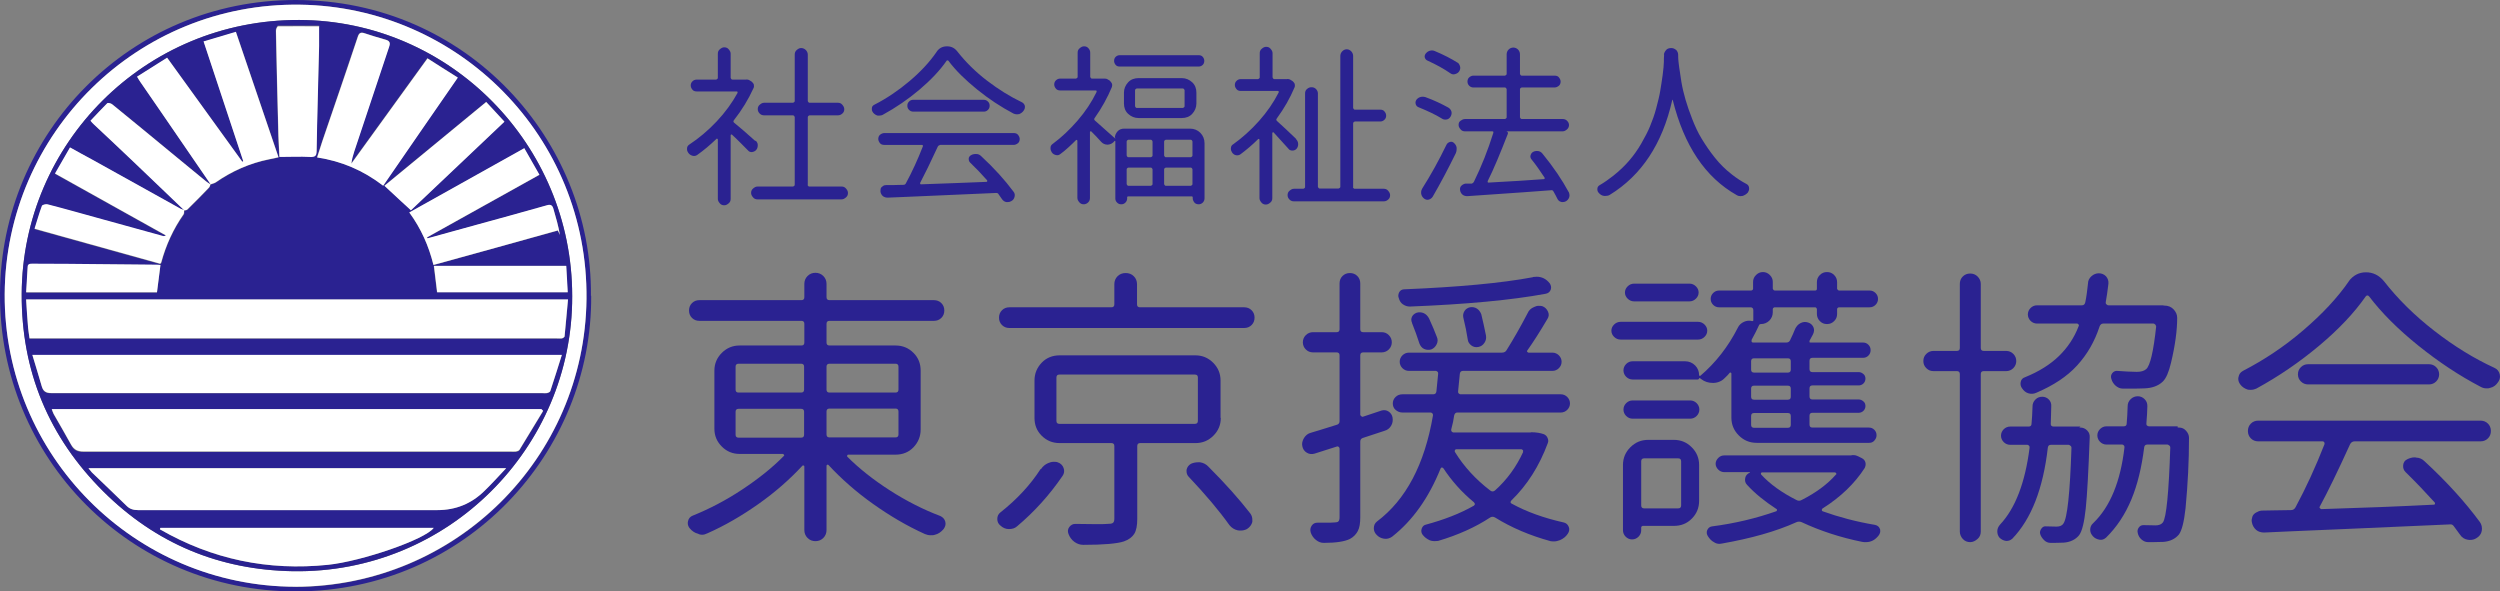 <?xml version="1.0" encoding="UTF-8"?>
<svg id="_レイヤー_1" data-name="レイヤー 1" xmlns="http://www.w3.org/2000/svg" viewBox="0 0 101.45 24">
  <rect x="0" y="0" width="101.45" height="24" fill="#808080" stroke="none"/>
  <defs>
    <style>
      .cls-1 {
        fill: #fff;
      }

      .cls-2 {
        fill: #2a2291;
      }
    </style>
  </defs>
  <g>
    <path class="cls-2" d="M23.99,12c.05,6.36-5.09,11.99-11.98,12C5.32,24.01-.04,18.61,0,11.91,.04,5.37,5.29,0,12,0c6.96,0,12.04,5.7,11.98,12Zm-12,11.82c6.51-.02,11.74-5.22,11.81-11.68C23.87,5.56,18.63,.28,12.17,.19,5.58,.1,.23,5.39,.19,11.94c-.03,6.54,5.26,11.85,11.8,11.87Z"/>
    <path class="cls-1" d="M11.99,23.81c-6.54-.01-11.83-5.33-11.8-11.87C.23,5.39,5.58,.1,12.17,.19c6.46,.09,11.7,5.37,11.63,11.94-.07,6.46-5.31,11.66-11.81,11.68Zm11.23-11.8c0-6.16-4.98-11.18-11.08-11.2C5.89,.79,.91,5.81,.88,11.92c-.01,3.14,1.1,5.83,3.32,8.03,2.12,2.1,4.7,3.18,7.69,3.23,6.3,.1,11.35-5.02,11.33-11.16Z"/>
    <path class="cls-2" d="M23.22,12.02c.02,6.14-5.03,11.26-11.33,11.16-2.99-.05-5.57-1.12-7.69-3.23C1.98,17.74,.86,15.06,.88,11.92,.91,5.81,5.89,.79,12.14,.81c6.1,.02,11.08,5.04,11.08,11.2Zm-15.74-3.48s-.1-.03-.14-.05c-1.19-.66-2.39-1.33-3.58-1.99-.29-.16-.59-.33-.91-.5-.21,.36-.4,.7-.61,1.06,1.52,.85,3.01,1.68,4.5,2.51-.05,.04-.08,.04-.1,.03-.83-.23-1.67-.46-2.5-.69-.73-.2-1.47-.41-2.2-.6-.07-.02-.21,.01-.23,.06-.12,.32-.21,.66-.3,.93,1.72,.48,3.42,.95,5.1,1.42,.02-.03,.04-.04,.04-.05,.19-.71,.48-1.36,.91-1.96,.03-.04,.02-.11,.02-.16,.04-.01,.1-.01,.13-.04,.3-.29,.59-.59,.88-.89,.03-.03,.04-.09,.06-.13,.07-.03,.15-.04,.21-.08,.66-.46,1.39-.79,2.18-.94,.12-.02,.24-.05,.37-.08-.58-1.7-1.15-3.38-1.73-5.09-.45,.14-.87,.26-1.31,.39,.55,1.65,1.08,3.26,1.61,4.86-.01,0-.03,.01-.04,.02-1.01-1.4-2.02-2.79-3.05-4.22-.41,.26-.81,.51-1.22,.77,.06,.09,.09,.15,.13,.21,.27,.4,.55,.79,.82,1.19,.68,.99,1.35,1.97,2.03,2.96-.06-.04-.13-.07-.18-.12-.47-.38-.94-.77-1.4-1.15-.8-.66-1.6-1.32-2.4-1.97-.05-.04-.18-.08-.21-.05-.23,.22-.45,.46-.68,.71,.06,.07,.11,.12,.15,.16,.53,.5,1.05,.99,1.58,1.49,.7,.66,1.39,1.32,2.08,1.99ZM1.2,13.74c.12,0,.22,0,.31,0,7.02,0,14.04,0,21.07,0,.07,0,.15,0,.22,0,.04,0,.1-.05,.11-.08,.05-.5,.1-1,.14-1.5H1.06c.03,.4,.05,.77,.08,1.15,.01,.14,.04,.28,.06,.44Zm20.83,2.94s-.04-.04-.06-.06H2.1c.03,.08,.05,.15,.08,.2,.24,.42,.48,.83,.71,1.25,.11,.21,.26,.27,.5,.27,5.77,0,11.55,0,17.32,0,.07,0,.15,0,.22,0,.05,0,.12-.03,.15-.07,.32-.52,.64-1.05,.96-1.58ZM1.31,14.4c.13,.44,.27,.86,.38,1.27,.06,.22,.16,.29,.4,.29,6.64,0,13.28,0,19.92,0,.06,0,.12,.01,.18,0,.05-.01,.12-.04,.14-.08,.16-.48,.31-.97,.47-1.47H1.31Zm19.23,4.6H3.59c.08,.09,.12,.16,.18,.21,.46,.44,.91,.88,1.37,1.32,.13,.13,.28,.17,.46,.17,4.05,0,8.1,0,12.15,0q1.11,0,1.91-.78c.29-.28,.56-.58,.88-.92ZM15.54,7.53c1.02-1.47,2.02-2.92,3.03-4.39-.43-.27-.82-.52-1.23-.78-1.05,1.45-2.07,2.86-3.09,4.27,.02-.18,.07-.34,.12-.5,.47-1.41,.93-2.82,1.41-4.23,.06-.18,.03-.25-.15-.3-.29-.08-.57-.16-.85-.26-.15-.05-.22,0-.27,.15-.47,1.41-.96,2.83-1.44,4.24-.07,.21-.14,.42-.21,.65,.99,.16,1.87,.53,2.67,1.14Zm5.74-1.51c-1.58,.88-3.12,1.74-4.67,2.61,.48,.65,.79,1.36,.98,2.13,1.7-.47,3.37-.94,5.05-1.4,.03,.07,.06,.12,.08,.18-.05-.36-.16-.71-.26-1.05-.04-.15-.11-.19-.27-.15-1.01,.29-2.02,.56-3.03,.84-.6,.17-1.21,.33-1.81,.5,0-.01-.01-.03-.02-.04,1.51-.84,3.02-1.68,4.56-2.54-.21-.37-.41-.71-.61-1.07ZM6.51,21.42s-.01,.04-.02,.06c2.11,1.22,4.38,1.69,6.82,1.44,1.36-.14,3.96-1.03,4.29-1.5H6.51ZM12.95,1.04c-.55,0-1.11,0-1.67,0-.03,0-.09,.12-.09,.18,.03,1.42,.06,2.84,.1,4.25,0,.29,.03,.58,.04,.87,.43,0,.84-.02,1.24,0,.21,.01,.26-.04,.27-.25,.03-1.42,.07-2.84,.1-4.25,0-.26,0-.53,0-.83Zm3.72,7.49c1.23-1.16,2.51-2.37,3.8-3.6-.26-.28-.5-.53-.74-.8-1.4,1.15-2.77,2.28-4.13,3.4,.37,.34,.71,.65,1.07,.99Zm-10.16,2.23c-.09,0-.15-.01-.22-.01-.7,0-1.4-.02-2.1-.02-.95,0-1.9-.01-2.86-.02-.1,0-.19,0-.2,.14-.02,.34-.04,.67-.06,1.02H6.37c.04-.36,.09-.72,.14-1.1Zm16.47,.03h-5.38c.05,.38,.09,.73,.13,1.07h5.3c-.02-.37-.04-.72-.06-1.07Z"/>
    <path class="cls-1" d="M1.2,13.74c-.02-.17-.05-.31-.06-.44-.03-.38-.06-.75-.08-1.15H23.05c-.05,.5-.09,1-.14,1.5,0,.03-.07,.07-.11,.08-.07,.01-.15,0-.22,0-7.02,0-14.04,0-21.07,0-.1,0-.19,0-.31,0Z"/>
    <path class="cls-1" d="M22.04,16.67c-.32,.53-.64,1.06-.96,1.58-.02,.04-.1,.06-.15,.07-.07,.01-.15,0-.22,0-5.77,0-11.55,0-17.32,0-.24,0-.38-.07-.5-.27-.23-.42-.47-.83-.71-1.25-.03-.06-.05-.12-.08-.2H21.97s.04,.04,.06,.06Z"/>
    <path class="cls-1" d="M1.31,14.4H22.8c-.16,.51-.31,.99-.47,1.47-.01,.04-.09,.07-.14,.08-.06,.01-.12,0-.18,0-6.64,0-13.28,0-19.92,0-.24,0-.34-.08-.4-.29-.12-.42-.25-.83-.38-1.27Z"/>
    <path class="cls-1" d="M20.54,19c-.32,.34-.59,.64-.88,.92q-.79,.78-1.91,.78c-4.05,0-8.1,0-12.15,0-.18,0-.33-.04-.46-.17-.45-.44-.91-.88-1.37-1.32-.06-.05-.1-.12-.18-.21H20.54Z"/>
    <path class="cls-1" d="M8.54,7.47c-.68-.99-1.35-1.97-2.03-2.96-.27-.4-.55-.79-.82-1.19-.04-.06-.08-.12-.13-.21,.41-.26,.81-.51,1.22-.77,1.03,1.42,2.04,2.82,3.05,4.22,.01,0,.03-.01,.04-.02-.53-1.61-1.07-3.22-1.61-4.86,.44-.13,.86-.26,1.31-.39,.58,1.7,1.15,3.38,1.73,5.09-.13,.03-.25,.06-.37,.08-.79,.16-1.52,.48-2.18,.94-.06,.04-.14,.05-.21,.08,0,0,0,0,0,0Z"/>
    <path class="cls-1" d="M15.54,7.53c-.81-.62-1.68-.99-2.67-1.14,.08-.23,.14-.44,.21-.65,.48-1.41,.97-2.82,1.44-4.24,.05-.16,.12-.2,.27-.15,.28,.09,.56,.18,.85,.26,.18,.05,.21,.13,.15,.3-.47,1.41-.94,2.82-1.41,4.23-.05,.16-.1,.32-.12,.5,1.02-1.41,2.04-2.82,3.09-4.27,.4,.26,.8,.51,1.23,.78-1.02,1.47-2.02,2.92-3.03,4.39Z"/>
    <path class="cls-1" d="M21.28,6.02c.2,.35,.4,.7,.61,1.07-1.54,.86-3.05,1.7-4.56,2.54,0,.01,.01,.03,.02,.04,.6-.17,1.21-.33,1.81-.5,1.01-.28,2.02-.55,3.03-.84,.16-.05,.23,0,.27,.15,.1,.35,.2,.69,.26,1.05-.02-.05-.05-.1-.08-.18-1.67,.47-3.34,.93-5.05,1.4-.19-.77-.5-1.47-.98-2.13,1.56-.87,3.1-1.73,4.67-2.61Z"/>
    <path class="cls-1" d="M7.47,8.53c0,.05,0,.12-.02,.16-.42,.6-.72,1.26-.91,1.96,0,.01-.02,.02-.04,.05-1.68-.47-3.38-.94-5.1-1.42,.09-.28,.18-.61,.3-.93,.02-.04,.16-.08,.23-.06,.74,.19,1.47,.4,2.2,.6,.83,.23,1.67,.46,2.5,.69,.03,0,.06,0,.1-.03-1.49-.83-2.98-1.66-4.5-2.51,.21-.36,.4-.7,.61-1.06,.32,.18,.61,.34,.91,.5,1.19,.66,2.39,1.33,3.58,1.99,.04,.02,.09,.03,.14,.05h0Z"/>
    <path class="cls-1" d="M6.51,21.42h11.09c-.33,.47-2.93,1.36-4.29,1.5-2.43,.25-4.7-.22-6.82-1.44,0-.02,.01-.04,.02-.06Z"/>
    <path class="cls-1" d="M12.95,1.04c0,.3,0,.56,0,.83-.03,1.42-.08,2.84-.1,4.25,0,.21-.06,.26-.27,.25-.4-.02-.81,0-1.24,0-.01-.29-.03-.58-.04-.87-.04-1.42-.07-2.84-.1-4.25,0-.06,.05-.18,.09-.18,.56-.01,1.12,0,1.67,0Z"/>
    <path class="cls-1" d="M16.67,8.53c-.37-.34-.71-.65-1.07-.99,1.36-1.12,2.73-2.25,4.13-3.4,.25,.26,.48,.52,.74,.8-1.3,1.23-2.58,2.44-3.8,3.6Z"/>
    <path class="cls-1" d="M7.48,8.54c-.69-.66-1.39-1.33-2.08-1.99-.52-.5-1.05-.99-1.58-1.49-.05-.04-.09-.09-.15-.16,.23-.24,.45-.48,.68-.71,.03-.03,.16,0,.21,.05,.8,.65,1.6,1.31,2.4,1.97,.47,.38,.93,.77,1.4,1.15,.06,.05,.12,.08,.18,.12,0,0,0,0,0,0-.02,.04-.03,.1-.06,.13-.29,.3-.58,.6-.88,.89-.03,.03-.09,.03-.13,.04,0,0,0,0,0,0Z"/>
    <path class="cls-1" d="M6.51,10.76c-.05,.38-.09,.74-.14,1.1H1.06c.02-.35,.04-.69,.06-1.02,0-.14,.1-.14,.2-.14,.95,0,1.9,.01,2.86,.02,.7,0,1.4,.02,2.1,.02,.06,0,.13,0,.22,.01Z"/>
    <path class="cls-1" d="M22.98,10.79c.02,.35,.04,.7,.06,1.07h-5.3c-.04-.34-.08-.69-.13-1.07h5.38Z"/>
  </g>
  <g>
    <g>
      <path class="cls-2" d="M37.36,17.43c0,.28-.1,.52-.29,.72s-.44,.3-.73,.3h-1.92s-.03,0-.04,.03,0,.04,0,.05c.48,.48,1.06,.94,1.73,1.37s1.36,.78,2.05,1.04c.1,.05,.17,.12,.2,.23,0,.03,.01,.06,.01,.08,0,.08-.03,.15-.08,.22-.1,.12-.22,.2-.35,.23-.05,.02-.11,.02-.18,.02-.08,0-.16-.02-.23-.05-.71-.32-1.41-.73-2.1-1.22s-1.29-1.02-1.81-1.58c-.02-.02-.03-.02-.05-.01s-.03,.02-.03,.04v2.61c0,.12-.04,.23-.13,.32s-.2,.13-.32,.13-.23-.04-.32-.13-.13-.2-.13-.32v-2.58s0-.03-.03-.04-.04,0-.05,.01c-.51,.55-1.1,1.07-1.78,1.55s-1.37,.88-2.07,1.19c-.08,.04-.15,.06-.22,.06-.05,0-.11-.01-.16-.04-.13-.03-.25-.11-.34-.22-.05-.06-.08-.13-.08-.21,0-.02,0-.05,.01-.08,.02-.11,.09-.19,.2-.23,.67-.27,1.34-.62,1.99-1.05s1.22-.88,1.7-1.37c.02-.02,.02-.03,0-.05s-.03-.03-.04-.03h-1.76c-.28,0-.52-.1-.72-.3s-.3-.44-.3-.72v-2.36c0-.28,.1-.52,.3-.72s.44-.3,.72-.3h2.51c.08,0,.12-.04,.12-.12v-.76c0-.08-.04-.12-.12-.12h-4.14c-.12,0-.22-.04-.3-.12s-.12-.18-.12-.3,.04-.22,.12-.3,.18-.12,.3-.12h4.14c.08,0,.12-.04,.12-.12v-.54c0-.12,.04-.23,.13-.32s.2-.13,.32-.13,.23,.04,.32,.13,.13,.2,.13,.32v.54c0,.08,.04,.12,.12,.12h4.24c.12,0,.22,.04,.3,.12s.12,.18,.12,.3-.04,.22-.12,.3-.18,.12-.3,.12h-4.24c-.08,0-.12,.04-.12,.12v.76c0,.08,.04,.12,.12,.12h2.68c.29,0,.53,.1,.73,.3s.29,.44,.29,.72v2.36Zm-7.39-2.67c-.08,0-.12,.04-.12,.12v.93c0,.08,.04,.12,.12,.12h2.54c.08,0,.12-.04,.12-.12v-.93c0-.08-.04-.12-.12-.12h-2.54Zm0,1.83c-.08,0-.12,.04-.12,.12v.93c0,.08,.04,.12,.12,.12h2.54c.08,0,.12-.04,.12-.12v-.93c0-.08-.04-.12-.12-.12h-2.54Zm6.49-1.71c0-.08-.04-.12-.12-.12h-2.68c-.08,0-.12,.04-.12,.12v.93c0,.08,.04,.12,.12,.12h2.68c.08,0,.12-.04,.12-.12v-.93Zm-.12,2.87c.08,0,.12-.04,.12-.12v-.93c0-.08-.04-.12-.12-.12h-2.68c-.08,0-.12,.04-.12,.12v.93c0,.08,.04,.12,.12,.12h2.68Z"/>
      <path class="cls-2" d="M42.24,19.04c.08-.12,.18-.2,.3-.25,.07-.03,.14-.05,.22-.05,.05,0,.11,0,.16,.02,.12,.04,.2,.12,.24,.23s.03,.22-.04,.32c-.54,.79-1.16,1.47-1.85,2.05-.09,.08-.2,.11-.33,.11s-.24-.05-.34-.14c-.09-.07-.13-.16-.13-.27s.04-.2,.13-.27c.66-.52,1.21-1.11,1.63-1.76Zm8.25-6.57c.12,0,.22,.04,.3,.12s.12,.18,.12,.3-.04,.22-.12,.3-.18,.12-.3,.12h-9.53c-.12,0-.22-.04-.3-.12s-.12-.18-.12-.3,.04-.22,.12-.3,.18-.12,.3-.12h4.14c.08,0,.12-.04,.12-.12v-.82c0-.12,.04-.23,.13-.32s.2-.13,.33-.13,.24,.04,.33,.13,.13,.2,.13,.32v.82c0,.08,.04,.12,.12,.12h4.23Zm-.95,4.49c0,.28-.1,.52-.3,.72-.2,.2-.44,.3-.72,.3h-2.25c-.08,0-.12,.04-.12,.12v2.96c0,.27-.04,.47-.12,.6s-.22,.24-.42,.31c-.27,.09-.82,.14-1.65,.14-.13,0-.25-.04-.36-.12s-.19-.19-.24-.32c-.04-.1-.03-.2,.03-.28s.14-.13,.24-.13c.34,0,.62,.01,.84,.01,.21,0,.37,0,.47-.01,.11,0,.18-.01,.22-.04s.06-.08,.06-.17v-2.95c0-.08-.04-.12-.12-.12h-2.1c-.29,0-.53-.1-.73-.3s-.29-.44-.29-.72v-1.52c0-.28,.1-.52,.29-.72s.44-.3,.73-.3h5.51c.28,0,.52,.1,.72,.3,.2,.2,.3,.44,.3,.72v1.52Zm-6.55-1.76c-.08,0-.12,.04-.12,.12v1.76c0,.08,.04,.12,.12,.12h5.5c.08,0,.12-.04,.12-.12v-1.76c0-.08-.04-.12-.12-.12h-5.5Zm5.25,4.15c-.06-.06-.09-.14-.09-.22v-.06c.02-.11,.08-.19,.18-.25,.09-.04,.19-.06,.28-.06h.09c.13,.02,.25,.08,.34,.18,.69,.69,1.25,1.32,1.7,1.9,.05,.07,.08,.15,.08,.25v.09c-.03,.12-.11,.22-.22,.29-.08,.04-.16,.06-.25,.06-.05,0-.09,0-.13-.01-.13-.03-.24-.1-.33-.21-.42-.59-.97-1.24-1.65-1.96Z"/>
      <path class="cls-2" d="M56.51,16.95c.02,.12,0,.23-.06,.33s-.15,.17-.26,.2l-.88,.29c-.07,.02-.11,.07-.11,.15v3.07c0,.24-.03,.43-.1,.56s-.17,.24-.32,.32c-.2,.1-.55,.16-1.05,.16h-.01c-.12,0-.22-.04-.32-.12-.1-.08-.17-.18-.21-.3-.03-.1-.02-.19,.04-.28s.14-.12,.24-.12h.29c.2,0,.33,0,.4-.01,.07,0,.12-.01,.15-.04s.05-.08,.05-.17v-2.79s-.01-.05-.04-.07-.05-.02-.07-.01c-.39,.12-.7,.22-.91,.29-.11,.03-.21,.02-.31-.04s-.16-.15-.18-.26c0-.03-.01-.06-.01-.08,0-.09,.03-.18,.08-.26,.07-.11,.16-.18,.28-.21,.08-.02,.43-.13,1.04-.32,.08-.02,.12-.07,.12-.15v-2.67c0-.08-.04-.12-.12-.12h-.96c-.11,0-.21-.04-.29-.12s-.12-.18-.12-.29,.04-.21,.12-.29,.18-.12,.29-.12h.96c.08,0,.12-.04,.12-.12v-1.86c0-.12,.04-.22,.12-.3s.18-.12,.3-.12,.22,.04,.3,.12,.12,.18,.12,.3v1.86c0,.08,.04,.12,.12,.12h.75c.12,0,.21,.04,.29,.12s.12,.18,.12,.29-.04,.21-.12,.29-.18,.12-.29,.12h-.75c-.08,0-.12,.04-.12,.12v2.41s.01,.04,.04,.06,.05,.03,.07,.02l.75-.25c.1-.03,.2-.02,.29,.04s.14,.14,.16,.24Zm5.61,.59c.22,0,.39,.03,.53,.08,.07,.03,.12,.08,.15,.15s.04,.14,.01,.21c-.34,.92-.83,1.7-1.48,2.33-.02,.02-.03,.04-.03,.07s.02,.05,.05,.06c.6,.33,1.3,.58,2.1,.76,.1,.02,.17,.08,.21,.18s.02,.19-.04,.28c-.08,.12-.18,.2-.32,.26-.08,.03-.16,.05-.23,.05-.05,0-.1,0-.15-.01-.84-.23-1.59-.55-2.25-.96-.07-.04-.14-.04-.2,0-.59,.39-1.3,.71-2.11,.95-.05,0-.11,.01-.15,.01-.06,0-.13-.01-.2-.04-.11-.05-.2-.12-.28-.22-.05-.07-.07-.15-.04-.24s.08-.15,.17-.17c.74-.2,1.39-.45,1.95-.77,.02-.02,.04-.04,.04-.06s-.01-.05-.04-.08c-.5-.41-.91-.88-1.24-1.38-.02-.02-.04-.03-.06-.03s-.04,.02-.05,.04c-.48,1.19-1.13,2.11-1.97,2.77-.1,.07-.21,.1-.33,.08s-.22-.07-.3-.16c-.07-.07-.11-.16-.11-.26,0-.12,.04-.21,.13-.28,1.17-.88,1.93-2.31,2.27-4.3,0-.03,0-.06-.02-.08s-.04-.04-.08-.04h-1.14c-.11,0-.2-.04-.28-.11s-.11-.16-.11-.26,.04-.19,.11-.26,.17-.11,.28-.11h1.25c.08,0,.12-.04,.13-.12,.03-.3,.05-.54,.07-.71,0-.03,0-.06-.02-.08s-.05-.04-.08-.04h-1.09c-.1,0-.19-.04-.26-.11s-.11-.16-.11-.26,.04-.19,.11-.26,.16-.11,.26-.11h3.77c.09,0,.15-.03,.19-.09,.3-.48,.59-.99,.86-1.51,.05-.12,.14-.2,.26-.25,.06-.03,.12-.05,.19-.05,.05,0,.11,0,.16,.02,.1,.04,.17,.11,.22,.22s.03,.21-.03,.3c-.3,.51-.57,.93-.81,1.27-.02,.02-.02,.04,0,.06s.03,.03,.05,.03h.97c.1,0,.19,.04,.26,.11s.11,.16,.11,.26-.04,.19-.11,.26-.16,.11-.26,.11h-3.63c-.08,0-.12,.04-.13,.12-.02,.17-.04,.41-.07,.71,0,.03,0,.06,.02,.08s.05,.04,.08,.04h4.07c.1,0,.19,.04,.26,.11s.11,.16,.11,.26-.04,.19-.11,.26-.16,.11-.26,.11h-4.2c-.07,0-.11,.04-.13,.12-.02,.16-.06,.35-.12,.57,0,.03,0,.06,.02,.08s.04,.04,.08,.04h3.13Zm.09-6.3c.05,0,.11-.01,.15-.01,.21,0,.39,.09,.53,.27,.05,.08,.07,.16,.04,.25s-.1,.15-.2,.17c-1.4,.26-3.24,.43-5.52,.52-.1,0-.19-.03-.28-.09s-.14-.15-.17-.26c-.03-.08-.02-.15,.02-.23s.12-.12,.21-.12c2.19-.09,3.93-.25,5.21-.49Zm-4.91,1.86c-.04-.09-.04-.17,0-.25s.11-.13,.19-.16c.1-.03,.2-.02,.29,.02s.16,.12,.21,.21c.13,.29,.24,.54,.32,.76,.04,.09,.04,.19-.01,.29s-.12,.17-.22,.21c-.1,.03-.2,.02-.29-.02s-.15-.12-.19-.22c-.09-.28-.19-.56-.3-.83Zm4.5,5.24s.02-.05,0-.07-.04-.04-.07-.04h-2.64s-.04,.01-.05,.04-.01,.05,0,.07c.37,.6,.85,1.12,1.44,1.57,.07,.05,.13,.04,.19-.01,.48-.43,.86-.95,1.14-1.56Zm-1.5-4.73c.02,.11,0,.21-.06,.3s-.14,.15-.25,.17-.2,0-.28-.06-.14-.14-.15-.25c-.04-.27-.1-.56-.18-.89-.02-.09,0-.18,.05-.26s.13-.13,.22-.15c.1-.02,.2,0,.28,.05s.14,.13,.18,.23c.07,.28,.13,.57,.19,.86Z"/>
      <path class="cls-2" d="M68.91,13.06c.1,0,.19,.04,.26,.11s.11,.15,.11,.25-.04,.18-.11,.25-.16,.11-.26,.11h-3.15c-.1,0-.19-.04-.26-.11s-.11-.15-.11-.25,.04-.18,.11-.25,.16-.11,.26-.11h3.15Zm-.98,4.79c.28,0,.52,.1,.72,.3s.3,.44,.3,.72v1.45c0,.29-.1,.53-.3,.73s-.44,.29-.72,.29h-1.27s-.06,.02-.06,.06v.12c0,.1-.04,.19-.11,.26s-.16,.11-.26,.11-.19-.04-.26-.11-.11-.16-.11-.26v-2.65c0-.28,.1-.52,.3-.72s.44-.3,.72-.3h1.03Zm3.35,.12c-.28,0-.52-.1-.72-.3s-.3-.44-.3-.72v-1.79s0-.03-.03-.04-.03,0-.04,.01c-.06,.07-.12,.14-.19,.2-.12,.13-.27,.2-.47,.21h-.01c-.19,0-.35-.05-.49-.16-.02-.02-.04-.03-.06-.04h-.01s-.02,.06-.06,.06h-2.65c-.1,0-.19-.04-.26-.11s-.11-.16-.11-.26,.04-.19,.11-.26,.16-.11,.26-.11h2.13c.16,0,.3,.06,.41,.17s.16,.25,.16,.4c0,0,0,.02,.02,.02s.02,0,.03,0c.62-.53,1.13-1.18,1.52-1.95,.05-.11,.14-.19,.25-.24s.22-.06,.33-.03c.03,0,.05,0,.05-.04v-.4c0-.08-.04-.12-.12-.12h-1.27c-.09,0-.17-.03-.24-.1s-.1-.15-.1-.24,.03-.17,.1-.24,.15-.1,.24-.1h1.31s.07-.02,.07-.07v-.28c0-.11,.04-.2,.12-.28s.17-.12,.28-.12,.2,.04,.28,.12,.12,.17,.12,.28v.28s.03,.07,.08,.07h1.63c.05,0,.08-.02,.08-.07v-.27c0-.12,.04-.21,.12-.29s.17-.12,.29-.12,.21,.04,.29,.12,.12,.18,.12,.29v.27s.03,.07,.08,.07h1.24c.09,0,.17,.03,.24,.1s.1,.15,.1,.24-.03,.17-.1,.24-.15,.1-.24,.1h-1.25s-.07,.02-.07,.07v.2c0,.12-.04,.21-.12,.29s-.17,.12-.29,.12-.21-.04-.29-.12-.12-.18-.12-.29v-.2s-.02-.07-.07-.07h-1.65s-.07,.02-.07,.07v.13c0,.13-.05,.25-.14,.34s-.21,.14-.34,.14c-.04,0-.07,.02-.08,.05-.08,.18-.18,.37-.3,.59,0,.02,0,.05,0,.07s.03,.04,.05,.04h1.36c.07,0,.12-.03,.15-.09,.08-.16,.15-.32,.21-.47,.05-.1,.12-.18,.22-.23s.2-.06,.31-.02c.1,.03,.17,.1,.21,.19s.03,.19-.02,.29c-.04,.08-.09,.16-.14,.26,0,.02,0,.03,0,.05s.03,.02,.04,.02h2.13c.09,0,.16,.03,.22,.09s.09,.13,.09,.22-.03,.16-.09,.22-.13,.09-.22,.09h-2.05c-.08,0-.12,.04-.12,.12v.34c0,.08,.04,.12,.12,.12h1.88c.07,0,.13,.03,.19,.08s.08,.12,.08,.19-.03,.14-.08,.19-.12,.08-.19,.08h-1.88c-.08,0-.12,.04-.12,.12v.33c0,.08,.04,.12,.12,.12h1.88c.07,0,.13,.03,.19,.08s.08,.12,.08,.19-.03,.14-.08,.19-.12,.08-.19,.08h-1.88c-.08,0-.12,.04-.12,.12v.36c0,.08,.04,.12,.12,.12h2.29c.09,0,.16,.03,.22,.09s.09,.13,.09,.22-.03,.15-.09,.22-.13,.09-.22,.09h-4.58Zm-5.03-.98c-.1,0-.19-.04-.26-.11s-.11-.16-.11-.26,.04-.19,.11-.26,.16-.11,.26-.11h2.34c.1,0,.19,.04,.26,.11s.11,.16,.11,.26-.04,.19-.11,.26-.16,.11-.26,.11h-2.34Zm2.31-5.48c.1,0,.19,.04,.26,.11s.11,.15,.11,.25-.04,.18-.11,.25-.16,.11-.26,.11h-2.25c-.1,0-.19-.04-.26-.11s-.11-.15-.11-.25,.04-.18,.11-.25,.16-.11,.26-.11h2.25Zm-.34,7.21c0-.08-.04-.12-.12-.12h-1.38c-.08,0-.12,.04-.12,.12v1.79c0,.08,.04,.12,.12,.12h1.38c.08,0,.12-.04,.12-.12v-1.79Zm6.93-.25h.08c.06,0,.12,.02,.18,.05l.14,.07c.08,.04,.13,.1,.15,.18s0,.15-.03,.22c-.4,.62-.97,1.18-1.72,1.65-.02,.02-.02,.04-.02,.06s.01,.04,.04,.05c.64,.23,1.35,.42,2.12,.55,.09,.02,.16,.07,.19,.15,.02,.03,.02,.07,.02,.11,0,.05-.02,.1-.05,.15-.15,.2-.32,.29-.53,.29-.05,0-.1,0-.15-.01-.89-.18-1.71-.45-2.46-.8-.07-.03-.14-.03-.21,0-.84,.38-1.85,.66-3.04,.87-.03,0-.06,.01-.08,.01-.08,0-.16-.02-.23-.07-.1-.05-.18-.14-.25-.25-.02-.04-.04-.08-.04-.13,0-.04,0-.07,.02-.11,.04-.09,.11-.14,.2-.15,.93-.12,1.79-.33,2.59-.61,.02,0,.04-.03,.04-.05s0-.04-.03-.05c-.46-.3-.86-.62-1.18-.97-.08-.08-.1-.17-.08-.28s.09-.18,.19-.22c0,0,0,0,0-.02h-1.03c-.09,0-.18-.03-.25-.1s-.11-.15-.11-.24,.04-.17,.11-.24,.15-.1,.25-.1h5.13s.02,0,.04-.01Zm-2.48-3.81c0-.08-.04-.12-.12-.12h-1.37c-.08,0-.12,.04-.12,.12v.34c0,.08,.04,.12,.12,.12h1.37c.08,0,.12-.04,.12-.12v-.34Zm-.12,1.56c.08,0,.12-.04,.12-.12v-.33c0-.08-.04-.12-.12-.12h-1.37c-.08,0-.12,.04-.12,.12v.33c0,.08,.04,.12,.12,.12h1.37Zm0,1.14c.08,0,.12-.04,.12-.12v-.36c0-.08-.04-.12-.12-.12h-1.37c-.08,0-.12,.04-.12,.12v.36c0,.08,.04,.12,.12,.12h1.37Zm1.96,1.9s.02-.04,0-.06-.03-.03-.05-.03h-2.95s-.04,0-.05,.03,0,.04,.01,.06c.35,.38,.83,.73,1.43,1.03,.07,.04,.14,.04,.21,0,.57-.29,1.04-.63,1.39-1.03Z"/>
      <path class="cls-2" d="M81.41,15.06h-.91c-.08,0-.12,.04-.12,.12v6.39c0,.12-.04,.22-.13,.3s-.19,.13-.3,.13-.22-.04-.3-.13-.12-.19-.12-.3v-6.39c0-.08-.04-.12-.12-.12h-.95c-.12,0-.21-.04-.29-.12s-.12-.17-.12-.29,.04-.21,.12-.29,.18-.12,.29-.12h.95c.08,0,.12-.04,.12-.12v-2.6c0-.12,.04-.22,.12-.3s.18-.12,.3-.12,.22,.04,.3,.12,.13,.18,.13,.3v2.6c0,.08,.04,.12,.12,.12h.91c.11,0,.21,.04,.29,.12s.12,.18,.12,.29-.04,.21-.12,.29-.18,.12-.29,.12Zm2.96,2.29h.05c.11,0,.2,.04,.28,.12s.11,.18,.1,.29c-.05,1.34-.1,2.3-.16,2.87s-.15,.93-.27,1.09c-.15,.18-.36,.28-.62,.3-.1,0-.23,.01-.39,.01h-.15c-.1,0-.19-.04-.26-.11s-.13-.15-.16-.25c-.02-.08,0-.15,.05-.22s.11-.1,.19-.09c.12,0,.26,.01,.42,.01,.12,0,.22-.03,.28-.12,.16-.21,.27-1.24,.33-3.08,0-.03-.01-.06-.04-.08s-.05-.04-.08-.04h-.71c-.08,0-.12,.04-.13,.12-.19,1.66-.67,2.89-1.44,3.69-.08,.07-.17,.1-.26,.09s-.19-.06-.26-.13c-.06-.07-.09-.16-.09-.26s.04-.19,.11-.27c.62-.66,1.02-1.7,1.2-3.12,0-.03,0-.06-.02-.08s-.04-.04-.08-.04h-.69c-.1,0-.19-.04-.26-.11s-.11-.16-.11-.26,.04-.19,.11-.26,.16-.11,.26-.11h.75c.08,0,.12-.04,.12-.12,.02-.19,.03-.42,.04-.7,0-.11,.04-.2,.12-.28s.17-.11,.28-.11c.1,0,.19,.04,.26,.11s.11,.17,.1,.28c0,.27-.02,.51-.02,.7,0,.04,0,.07,.03,.09s.04,.03,.08,.03h1.08s.01,0,.01,.01Zm3.12-4.1s0-.06-.03-.08-.04-.04-.08-.04h-2.03c-.07,0-.12,.04-.15,.12-.2,.61-.5,1.13-.91,1.58s-.96,.81-1.66,1.11c-.11,.05-.22,.05-.32,.02s-.19-.1-.26-.21c-.05-.07-.07-.15-.05-.25s.08-.16,.17-.19c.57-.23,1.03-.52,1.38-.86s.62-.74,.8-1.21c.02-.02,.01-.05,0-.07s-.04-.04-.06-.04h-1.63c-.1,0-.19-.04-.26-.11s-.11-.16-.11-.26,.04-.19,.11-.26,.16-.11,.26-.11h1.82c.08,0,.12-.04,.14-.12,.05-.23,.08-.49,.11-.76,0-.12,.05-.22,.14-.3s.19-.12,.3-.12,.21,.04,.29,.12c.07,.08,.11,.18,.1,.3-.03,.27-.07,.53-.11,.76,0,.03,0,.06,.03,.08,.02,.02,.05,.04,.08,.04h2.2s.06,.01,.06,.01c.16,0,.29,.05,.39,.16,.09,.1,.14,.21,.14,.34,0,.5-.08,1.11-.25,1.82-.09,.38-.2,.64-.34,.77-.18,.17-.43,.26-.74,.27-.09,0-.22,.01-.39,.01h-.49c-.11,0-.21-.05-.29-.12s-.14-.16-.17-.27c-.03-.09-.02-.16,.03-.23s.12-.1,.19-.1c.31,.02,.58,.04,.81,.04,.18,0,.3-.04,.38-.11,.16-.13,.3-.72,.41-1.76Zm.88,4.1h.05c.12,0,.21,.04,.29,.13s.12,.18,.12,.29c0,.95-.05,1.89-.14,2.85-.06,.55-.15,.91-.27,1.07-.15,.18-.36,.28-.63,.3-.12,0-.26,.01-.43,.01h-.19c-.1,0-.19-.04-.27-.11s-.13-.16-.15-.26c-.02-.08-.01-.15,.04-.22s.11-.1,.19-.1c.22,0,.38,.01,.49,.01,.14,0,.24-.04,.3-.12,.14-.19,.24-1.2,.3-3.04,0-.03-.01-.06-.04-.08s-.05-.04-.08-.04h-.81c-.08,0-.12,.04-.13,.12-.1,.8-.27,1.51-.52,2.11s-.59,1.12-1.03,1.55c-.08,.07-.17,.1-.27,.08s-.19-.06-.26-.14-.11-.16-.11-.26c0-.11,.04-.2,.12-.27,.69-.66,1.11-1.69,1.27-3.07,0-.03,0-.06-.02-.08s-.04-.04-.08-.04h-.63c-.1,0-.19-.04-.26-.11s-.11-.16-.11-.26,.04-.19,.11-.26,.16-.11,.26-.11h.7c.08,0,.12-.04,.12-.11,.02-.2,.03-.44,.04-.71,0-.11,.04-.2,.12-.28s.18-.12,.29-.12,.2,.04,.28,.12,.11,.17,.11,.28c0,.19-.02,.43-.04,.71,0,.03,0,.06,.03,.08s.04,.03,.08,.03h1.15s.01,0,.01,.01Z"/>
      <path class="cls-2" d="M95.3,11.43c.18-.25,.42-.38,.71-.38s.53,.12,.73,.36c.57,.73,1.25,1.4,2.05,2.02s1.61,1.12,2.44,1.5c.11,.05,.18,.14,.21,.26,0,.03,.01,.06,.01,.09,0,.09-.03,.16-.08,.23-.08,.12-.18,.2-.32,.23-.05,.02-.1,.02-.15,.02-.08,0-.16-.02-.23-.06-.88-.46-1.72-1.02-2.54-1.68s-1.48-1.32-1.99-1.99c-.02-.02-.04-.04-.07-.04s-.05,.01-.07,.04c-.46,.66-1.09,1.33-1.89,2s-1.65,1.25-2.55,1.74c-.07,.03-.14,.05-.22,.05-.05,0-.09,0-.13-.01-.12-.04-.23-.11-.3-.21-.05-.07-.08-.14-.08-.22,0-.03,0-.06,.01-.08,.02-.11,.07-.19,.18-.25,.87-.45,1.68-.99,2.45-1.65s1.38-1.31,1.85-1.99Zm-3.66,6.48c-.12,0-.22-.04-.3-.12s-.12-.18-.12-.3,.04-.22,.12-.3,.18-.12,.3-.12h9.02c.12,0,.22,.04,.3,.12s.12,.18,.12,.3-.04,.22-.12,.3-.18,.12-.3,.12h-5.11c-.08,0-.14,.04-.18,.11-.51,1.12-.92,1.96-1.23,2.53-.02,.02-.02,.05,0,.07s.04,.04,.06,.04c1.66-.05,3.18-.11,4.56-.18,.02,0,.04,0,.05-.03s0-.04-.01-.06c-.38-.42-.77-.83-1.18-1.23-.08-.08-.11-.17-.1-.28s.06-.19,.16-.24,.2-.08,.3-.08c.02,0,.05,0,.07,.01,.13,0,.25,.06,.34,.15,.91,.84,1.65,1.66,2.24,2.46,.08,.11,.1,.23,.08,.36s-.1,.23-.22,.3c-.08,.05-.16,.07-.25,.07-.03,0-.07,0-.11-.01-.12-.02-.23-.09-.3-.2-.05-.07-.13-.18-.25-.34-.04-.06-.09-.09-.16-.08-1.05,.05-2.49,.11-4.32,.19s-2.9,.12-3.22,.14c-.12,0-.24-.03-.33-.11s-.15-.19-.17-.31c-.02-.08,0-.15,.02-.22s.08-.13,.15-.17,.14-.07,.22-.08c.35,0,.75-.02,1.2-.02,.08,0,.14-.04,.18-.11,.43-.8,.82-1.65,1.18-2.57,0-.02,0-.05-.01-.07s-.04-.04-.07-.04h-2.6Zm2.02-3.13h4.91c.11,0,.21,.04,.29,.12s.12,.18,.12,.29-.04,.21-.12,.29-.18,.12-.29,.12h-4.91c-.11,0-.21-.04-.29-.12s-.12-.17-.12-.29,.04-.21,.12-.29,.18-.12,.29-.12Z"/>
    </g>
    <g>
      <path class="cls-2" d="M30.66,5.7c.05,.05,.09,.11,.09,.18s-.01,.14-.06,.2c-.04,.05-.1,.08-.17,.09s-.13-.02-.17-.07c-.21-.21-.42-.43-.65-.64,0,0-.02-.01-.03,0s-.02,.01-.02,.03v2.58c0,.07-.02,.13-.08,.18s-.11,.08-.18,.08-.13-.02-.18-.08-.08-.11-.08-.18v-2.41s0-.02-.02-.03-.02,0-.03,0c-.26,.25-.52,.47-.79,.66-.06,.04-.12,.05-.19,.03s-.13-.06-.17-.12c-.03-.04-.05-.09-.05-.14,0-.01,0-.03,0-.04,0-.07,.04-.12,.1-.16,.38-.25,.75-.56,1.1-.93s.63-.76,.85-1.16c0-.01,0-.03,0-.04s-.02-.02-.03-.02h-1.63c-.07,0-.13-.02-.17-.07s-.07-.1-.07-.17,.02-.12,.07-.17,.11-.07,.17-.07h.79s.07-.02,.07-.07v-.98c0-.07,.02-.13,.08-.18s.11-.08,.18-.08,.13,.02,.18,.08,.08,.11,.08,.18v.98s.02,.07,.07,.07h.54c.05-.01,.11,0,.16,.03l.08,.05s.08,.07,.09,.12,.01,.1-.01,.14c-.21,.46-.47,.89-.8,1.31-.03,.04-.02,.07,.01,.1,.19,.15,.48,.4,.87,.75Zm2.11,1.8s.02,.07,.07,.07h1.31c.07,0,.13,.02,.18,.08s.08,.11,.08,.18-.02,.13-.08,.18-.11,.08-.18,.08h-3.41c-.07,0-.13-.02-.18-.08s-.08-.11-.08-.18,.02-.13,.08-.18,.11-.08,.18-.08h1.44s.07-.02,.07-.07v-2.75s-.02-.07-.07-.07h-1.17c-.07,0-.13-.02-.18-.07s-.08-.11-.08-.18,.02-.13,.08-.18,.11-.08,.18-.08h1.17s.07-.02,.07-.07v-1.88c0-.07,.02-.14,.08-.19s.11-.08,.18-.08,.14,.03,.19,.08,.08,.12,.08,.19v1.88s.02,.07,.07,.07h1.15c.07,0,.13,.02,.18,.08s.08,.11,.08,.18-.02,.13-.08,.18-.11,.07-.18,.07h-1.15s-.07,.02-.07,.07v2.75Z"/>
      <path class="cls-2" d="M38.01,2.1c.1-.15,.24-.22,.42-.22s.31,.07,.42,.21c.33,.42,.73,.82,1.2,1.18s.94,.65,1.42,.88c.06,.03,.1,.08,.12,.15,0,.02,0,.04,0,.05,0,.05-.02,.1-.05,.14-.05,.07-.11,.11-.18,.14-.03,0-.06,.01-.09,.01-.05,0-.09-.01-.14-.03-.51-.27-1-.59-1.48-.98s-.87-.77-1.16-1.16c0-.01-.02-.02-.04-.02s-.03,0-.04,.02c-.27,.39-.64,.78-1.1,1.17s-.96,.73-1.49,1.02c-.04,.02-.08,.03-.13,.03-.03,0-.05,0-.08,0-.07-.02-.13-.06-.18-.12-.03-.04-.05-.08-.05-.13,0-.02,0-.03,0-.05,0-.06,.04-.11,.1-.14,.51-.26,.98-.58,1.43-.96s.81-.77,1.08-1.16Zm-2.13,3.78c-.07,0-.13-.02-.17-.07s-.07-.11-.07-.17,.02-.13,.07-.17,.11-.07,.17-.07h5.26c.07,0,.13,.02,.17,.07s.07,.11,.07,.17-.02,.13-.07,.17-.11,.07-.17,.07h-2.98s-.08,.02-.1,.06c-.3,.65-.54,1.14-.72,1.48,0,.01,0,.03,0,.04s.02,.02,.03,.02c.97-.03,1.85-.07,2.66-.1,.01,0,.02,0,.03-.02s0-.02,0-.04c-.22-.25-.45-.49-.69-.72-.05-.05-.06-.1-.06-.16s.04-.11,.09-.14,.11-.05,.18-.05c.01,0,.03,0,.04,0,.08,0,.14,.03,.2,.09,.53,.49,.96,.97,1.31,1.44,.05,.06,.06,.13,.04,.21s-.06,.13-.13,.17c-.05,.03-.09,.04-.14,.04-.02,0-.04,0-.06,0-.07-.01-.13-.05-.18-.12-.03-.04-.08-.11-.14-.2-.02-.04-.05-.05-.1-.05-.62,.03-1.46,.06-2.52,.11s-1.69,.07-1.88,.08c-.07,0-.14-.02-.19-.06s-.09-.11-.1-.18c0-.05,0-.09,.01-.13s.05-.07,.09-.1,.08-.04,.13-.04c.21,0,.44,0,.7-.01,.05,0,.08-.02,.1-.06,.25-.46,.48-.96,.69-1.5,0-.01,0-.03,0-.04s-.02-.02-.04-.02h-1.52Zm1.18-1.83h2.86c.06,0,.12,.02,.17,.07s.07,.1,.07,.17-.02,.12-.07,.17-.1,.07-.17,.07h-2.86c-.06,0-.12-.02-.17-.07s-.07-.1-.07-.17,.02-.12,.07-.17,.1-.07,.17-.07Z"/>
      <path class="cls-2" d="M45.24,5.6c0-.1,.04-.19,.11-.27s.17-.11,.27-.11h2.67c.17,0,.31,.06,.42,.17s.17,.26,.17,.42v2.23c0,.07-.02,.13-.07,.18s-.11,.07-.17,.07-.13-.02-.17-.07-.07-.11-.07-.18v-.04s-.01-.03-.03-.03h-2.6s-.03,.01-.03,.03v.05c0,.06-.02,.12-.07,.17s-.1,.07-.17,.07-.12-.02-.17-.07-.07-.1-.07-.17v-2.32s0,0-.01-.01-.01,0-.02,0c-.07,.09-.16,.14-.27,.15h-.02c-.1,0-.19-.04-.26-.12-.13-.15-.27-.29-.4-.42,0,0-.02-.01-.03,0s-.02,.01-.02,.03v2.67c0,.07-.02,.13-.07,.18s-.11,.08-.18,.08-.13-.02-.18-.08-.08-.11-.08-.18v-2.32s0-.02-.02-.03-.02,0-.03,0c-.21,.21-.42,.41-.64,.57-.06,.05-.12,.06-.19,.04s-.12-.05-.16-.11c-.03-.05-.05-.1-.05-.15v-.04c0-.07,.04-.12,.1-.16,.35-.26,.68-.57,1-.94s.57-.75,.77-1.16c0-.01,0-.03,0-.04s-.02-.02-.04-.02h-1.44c-.07,0-.13-.02-.17-.07s-.07-.1-.07-.17,.02-.12,.07-.17,.11-.07,.17-.07h.64s.07-.02,.07-.07v-.98c0-.07,.02-.13,.08-.18s.11-.08,.18-.08,.13,.02,.18,.08,.07,.11,.07,.18v.98s.02,.07,.07,.07h.51s.08,0,.11,.02l.1,.06s.07,.07,.09,.12,.01,.1,0,.14c-.18,.43-.41,.85-.7,1.26-.03,.04-.02,.07,.01,.1,.16,.14,.43,.38,.81,.72,0,0,.01,0,.02,0s.01,0,.01-.02Zm3.41-3.36c.06,0,.12,.02,.16,.07s.06,.1,.06,.16-.02,.12-.06,.16-.1,.07-.16,.07h-3.22c-.06,0-.12-.02-.16-.07s-.06-.1-.06-.16,.02-.12,.06-.16,.1-.07,.16-.07h3.22Zm-.1,1.96c0,.16-.06,.3-.17,.42s-.26,.17-.42,.17h-1.76c-.16,0-.3-.06-.42-.17s-.17-.26-.17-.42v-.44c0-.16,.06-.3,.17-.42s.26-.17,.42-.17h1.76c.16,0,.3,.06,.42,.17s.17,.26,.17,.42v.44Zm-1.78,1.54s-.02-.07-.07-.07h-.91s-.07,.02-.07,.07v.57s.02,.07,.07,.07h.91s.07-.02,.07-.07v-.57Zm-.98,1.06s-.07,.02-.07,.07v.6s.02,.07,.07,.07h.91s.07-.02,.07-.07v-.6s-.02-.07-.07-.07h-.91Zm.34-3.21s-.07,.02-.07,.07v.65s.02,.07,.07,.07h1.87s.07-.02,.07-.07v-.65s-.02-.07-.07-.07h-1.87Zm2.19,2.79s.07-.02,.07-.07v-.57s-.02-.07-.07-.07h-1.01s-.07,.02-.07,.07v.57s.02,.07,.07,.07h1.01Zm-1.08,1.09s.02,.07,.07,.07h1.01s.07-.02,.07-.07v-.6s-.02-.07-.07-.07h-1.01s-.07,.02-.07,.07v.6Z"/>
      <path class="cls-2" d="M52.58,5.63c.06,.06,.1,.13,.1,.22,0,.07-.02,.13-.06,.18s-.1,.08-.17,.08-.13-.02-.17-.08c-.15-.17-.35-.39-.6-.66,0,0-.02-.01-.03,0s-.02,.01-.02,.03v2.64c0,.07-.02,.13-.08,.18s-.11,.08-.18,.08-.13-.02-.18-.08-.08-.11-.08-.18v-2.37s0-.02-.02-.03-.02,0-.03,0c-.24,.24-.48,.44-.72,.62-.05,.04-.12,.05-.18,.04s-.12-.05-.16-.11c-.03-.05-.05-.09-.05-.14,0-.01,0-.03,0-.04,0-.07,.04-.13,.1-.16,.36-.26,.71-.57,1.04-.94s.59-.75,.8-1.16c0-.01,0-.03,0-.04s-.02-.02-.03-.02h-1.51c-.07,0-.13-.02-.17-.07s-.07-.1-.07-.17,.02-.12,.07-.17,.11-.07,.17-.07h.7s.07-.02,.07-.07v-.98c0-.07,.02-.13,.08-.18s.11-.08,.18-.08,.13,.02,.18,.08,.08,.11,.08,.18v.98s.02,.07,.07,.07h.51c.05-.01,.1,0,.15,.03l.08,.05s.08,.07,.09,.12,.01,.1-.01,.14c-.18,.43-.42,.85-.72,1.26-.03,.04-.02,.07,.01,.1,.21,.19,.47,.43,.78,.73Zm2.32,1.96s.02,.07,.07,.07h1.18c.07,0,.13,.02,.18,.08s.08,.11,.08,.18-.02,.13-.08,.18-.11,.07-.18,.07h-3.64c-.07,0-.13-.02-.18-.07s-.08-.11-.08-.18,.02-.13,.08-.18,.11-.08,.18-.08h.38s.07-.02,.07-.07V3.79c0-.07,.02-.13,.08-.18s.11-.07,.18-.07,.13,.02,.18,.07,.08,.11,.08,.18v3.79s.02,.07,.07,.07h.77s.07-.02,.07-.07V2.27c0-.07,.03-.14,.08-.19s.11-.08,.18-.08,.13,.03,.18,.08,.08,.12,.08,.19v2.11s.02,.07,.07,.07h1.03c.07,0,.13,.02,.17,.07s.07,.1,.07,.17-.02,.12-.07,.17-.11,.07-.17,.07h-1.03s-.07,.02-.07,.07v2.59Z"/>
      <path class="cls-2" d="M58.78,4.37c.06,.04,.1,.09,.12,.16s0,.14-.04,.21c-.04,.06-.09,.1-.16,.11s-.14,0-.19-.04c-.26-.16-.58-.31-.95-.46-.05-.02-.09-.06-.11-.12,0-.02-.01-.04-.01-.06,0-.04,.01-.07,.03-.11,.04-.06,.1-.1,.16-.12s.14-.02,.21,0c.36,.13,.67,.28,.94,.43Zm-.08,1.5c.03-.06,.08-.09,.14-.11s.12,0,.16,.04c.06,.05,.1,.12,.11,.19,0,.02,0,.05,0,.07,0,.05-.01,.1-.03,.15-.31,.63-.62,1.22-.94,1.77-.04,.06-.09,.1-.16,.12s-.14,0-.2-.05c-.06-.05-.1-.12-.11-.2,0-.02,0-.04,0-.05,0-.06,.02-.11,.05-.16,.33-.52,.66-1.11,.98-1.77Zm.44-3.34c.06,.04,.09,.1,.11,.17s0,.14-.04,.2-.1,.09-.17,.11-.14,0-.19-.04c-.26-.18-.57-.35-.92-.51-.05-.02-.09-.06-.11-.12s0-.11,.03-.16c.05-.06,.1-.1,.17-.12s.13-.02,.2,.01c.36,.15,.67,.31,.94,.48Zm4.52,5.26s.03,.08,.03,.12c0,.03,0,.06-.01,.09-.02,.07-.07,.13-.14,.17-.04,.02-.08,.03-.12,.03-.03,0-.05,0-.08-.01-.07-.02-.12-.07-.15-.14-.04-.08-.09-.18-.15-.28-.02-.04-.05-.06-.1-.05-.36,.03-1.49,.11-3.4,.24-.07,0-.14-.02-.19-.06s-.09-.11-.1-.18c-.01-.07,0-.13,.05-.18s.11-.08,.17-.09h.26s.06-.03,.08-.07c.31-.63,.57-1.29,.79-1.99,0-.01,0-.03,0-.04s-.02-.02-.04-.02h-1.11c-.07,0-.13-.02-.18-.08s-.08-.11-.08-.18,.02-.13,.08-.17,.11-.07,.18-.07h1.62s.07-.02,.07-.07v-1.14s-.02-.07-.07-.07h-1.28c-.06,0-.12-.02-.17-.07s-.07-.11-.07-.17,.02-.13,.07-.17,.1-.07,.17-.07h1.28s.07-.02,.07-.07v-.8c0-.07,.03-.14,.08-.19s.12-.08,.19-.08,.14,.03,.19,.08,.08,.12,.08,.19v.8s.02,.07,.07,.07h1.34c.07,0,.13,.02,.17,.07s.07,.11,.07,.17-.02,.13-.07,.17-.11,.07-.17,.07h-1.34s-.07,.02-.07,.07v1.14s.02,.07,.07,.07h1.66c.07,0,.13,.02,.18,.07s.08,.11,.08,.17-.02,.13-.08,.18-.11,.08-.18,.08h-2.28c.06,.02,.08,.06,.05,.12-.3,.77-.56,1.4-.81,1.9,0,.01,0,.03,0,.04s.02,.02,.03,.02c.96-.05,1.71-.1,2.24-.14,.02,0,.03,0,.04-.02s0-.03,0-.04c-.18-.27-.35-.52-.53-.74-.04-.05-.06-.11-.04-.17s.05-.11,.11-.14c.06-.03,.13-.04,.2-.03s.13,.05,.17,.1c.45,.55,.8,1.07,1.07,1.57Z"/>
      <path class="cls-2" d="M67.52,2.24c0-.08,.04-.15,.09-.21s.13-.08,.21-.08c.08,0,.14,.03,.2,.08,.05,.05,.08,.12,.08,.2v.04c0,.15,.02,.3,.04,.45s.05,.36,.09,.6,.1,.49,.17,.73,.16,.5,.27,.78,.23,.55,.39,.81,.33,.51,.53,.76,.42,.47,.69,.68c.19,.15,.39,.28,.6,.39,.07,.04,.1,.1,.1,.19,0,.05-.02,.1-.05,.15-.06,.07-.13,.11-.21,.14-.03,0-.06,.01-.09,.01-.05,0-.1-.01-.15-.04-1.28-.72-2.14-2.01-2.6-3.86,0,0,0-.01-.01-.01s-.01,0-.01,.01c-.4,1.78-1.25,3.06-2.54,3.85-.05,.03-.11,.04-.16,.04-.02,0-.05,0-.07,0-.08-.01-.15-.05-.21-.12-.04-.04-.06-.09-.06-.15,0-.08,.03-.13,.1-.17,.19-.11,.37-.24,.55-.38,.25-.2,.46-.4,.64-.61s.34-.43,.49-.69,.27-.49,.36-.71,.18-.46,.25-.73,.13-.5,.16-.69,.07-.41,.1-.65,.05-.42,.05-.54c0-.09,0-.19,.01-.3Z"/>
    </g>
  </g>
</svg>